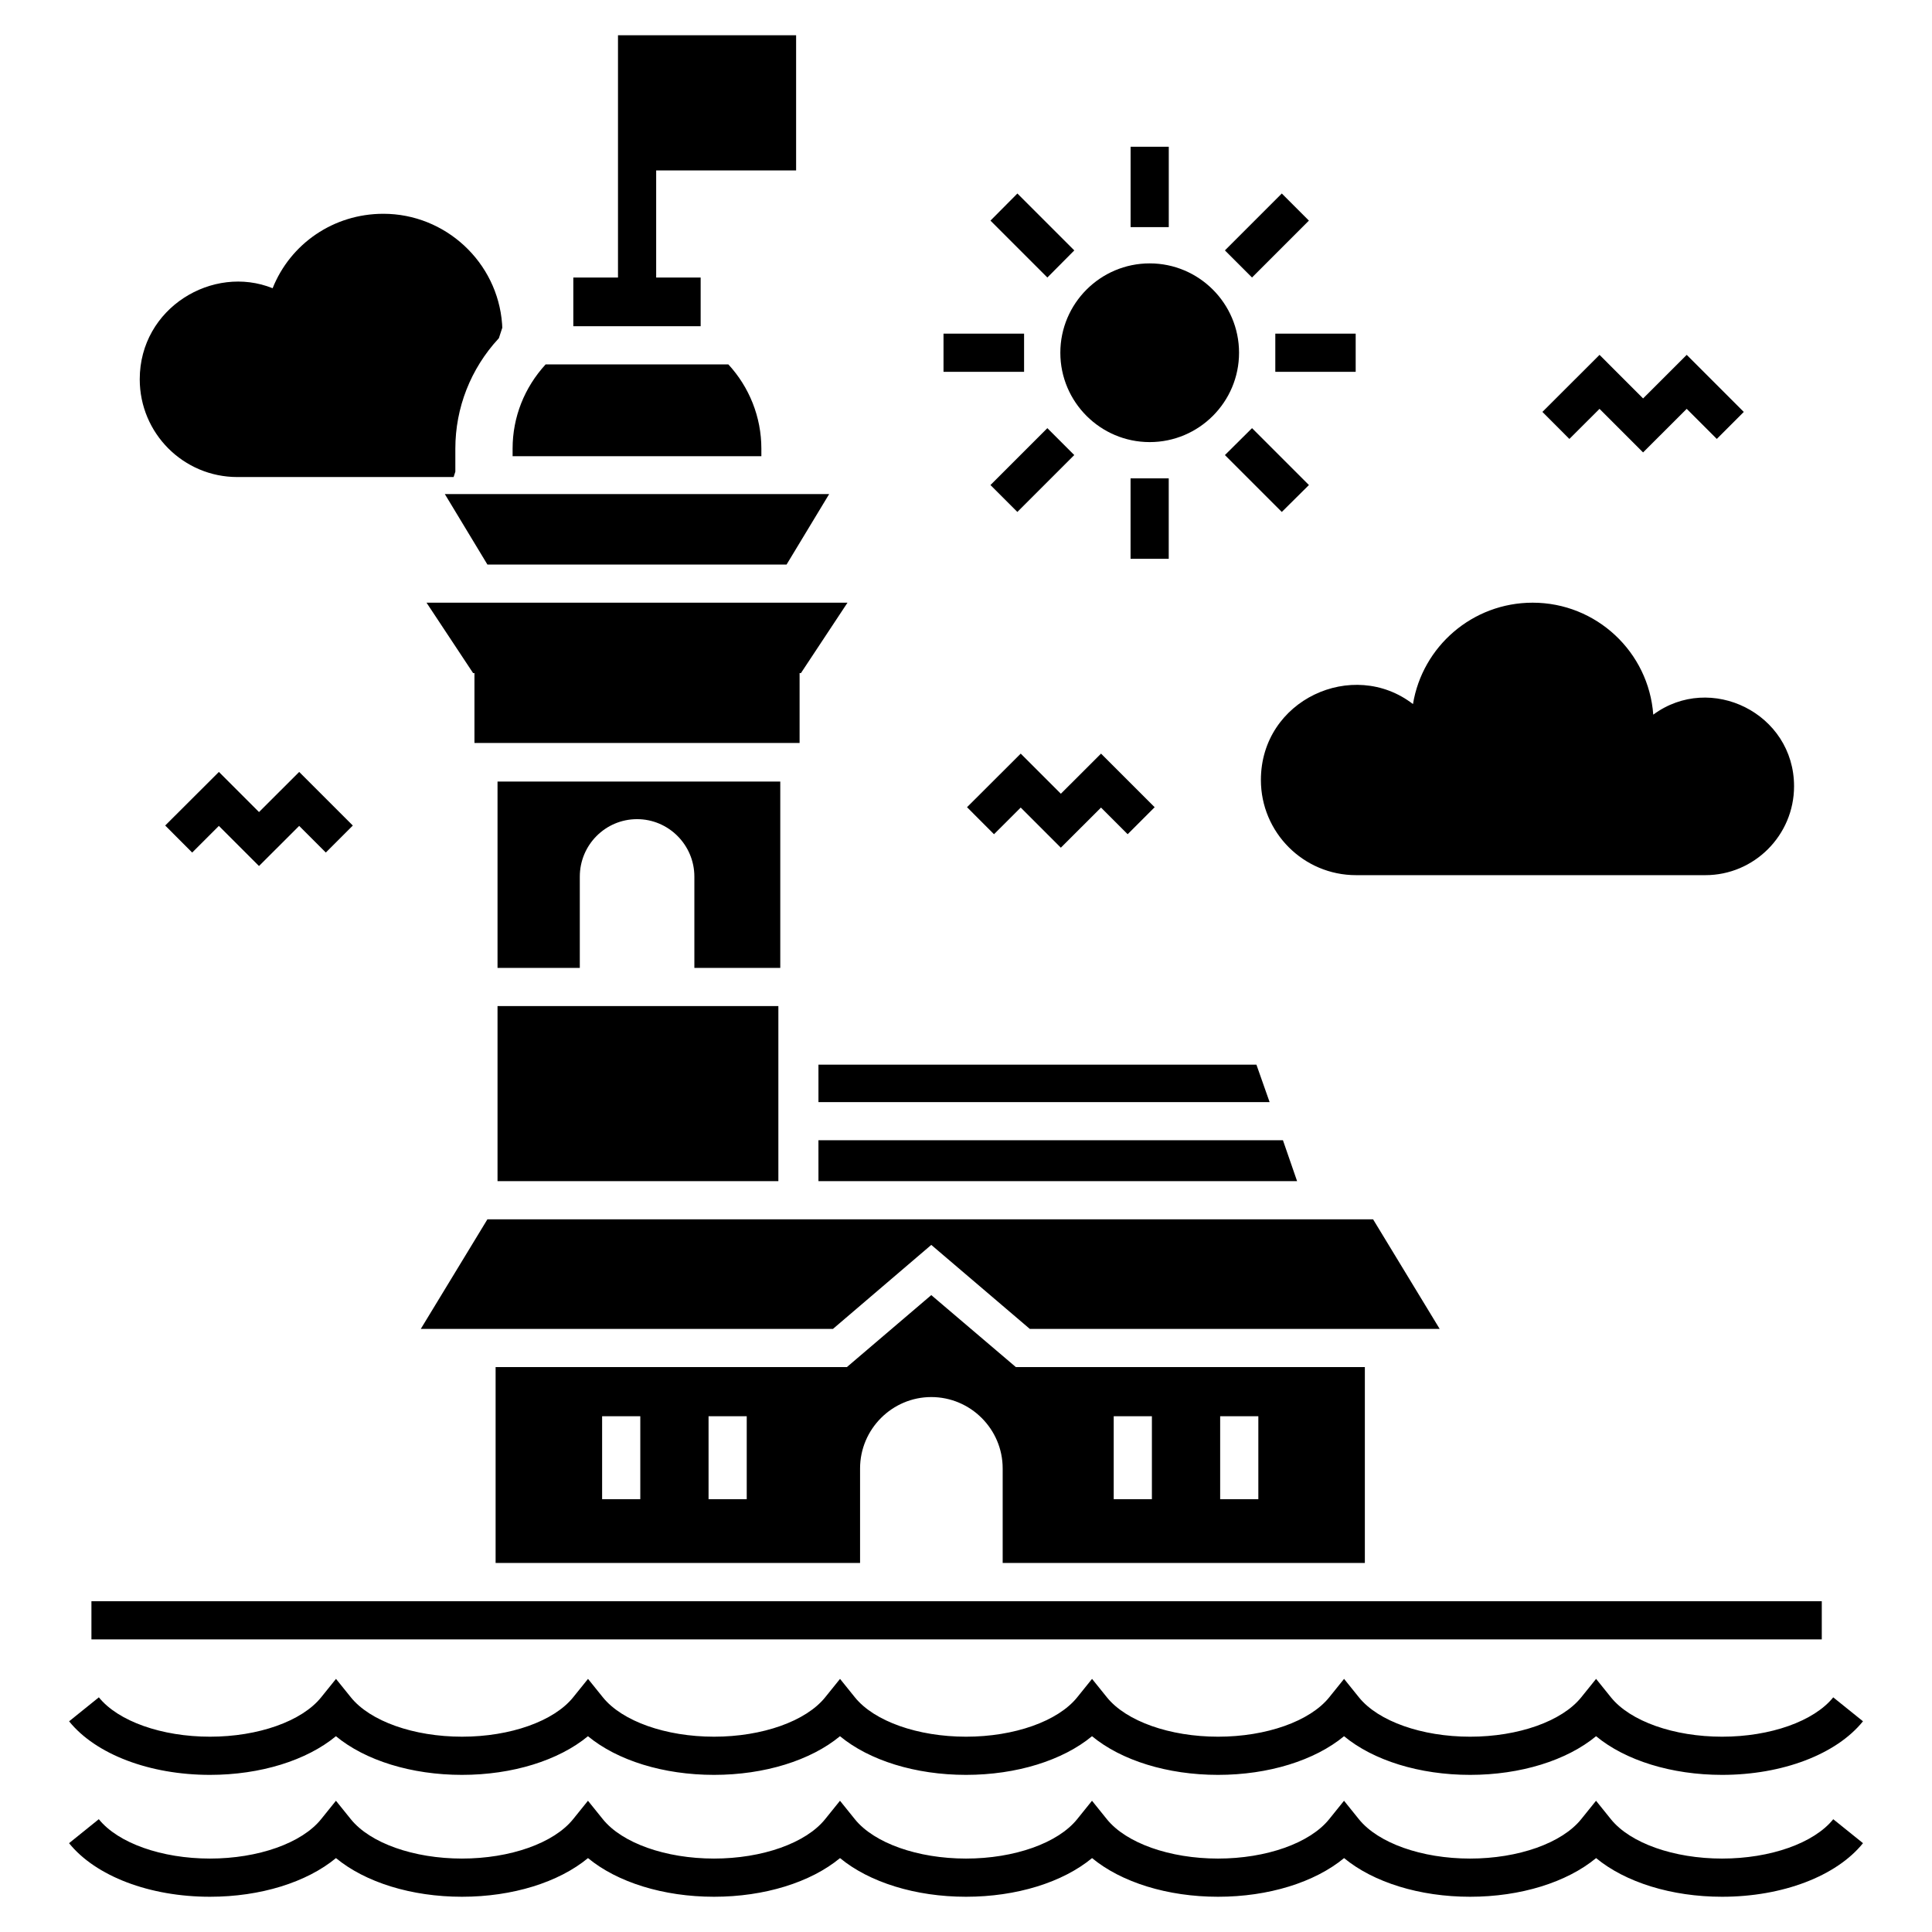 <?xml version="1.0" encoding="UTF-8"?>
<!-- Uploaded to: SVG Repo, www.svgrepo.com, Generator: SVG Repo Mixer Tools -->
<svg fill="#000000" width="800px" height="800px" version="1.1" viewBox="144 144 512 512" xmlns="http://www.w3.org/2000/svg">
 <g>
  <path d="m600.36 636.54c-12.785 0-24.348-4.098-29.453-10.43l-3.941-4.891-3.941 4.891c-5.106 6.336-16.664 10.43-29.453 10.43-12.785 0-24.348-4.098-29.453-10.43l-3.941-4.891-3.941 4.891c-5.106 6.336-16.664 10.43-29.453 10.43-12.785 0-24.348-4.098-29.453-10.43l-3.941-4.891-3.941 4.891c-5.106 6.336-16.664 10.43-29.453 10.43-12.785 0-24.348-4.098-29.453-10.43l-3.941-4.891-3.941 4.887c-5.106 6.34-16.668 10.434-29.453 10.434-12.785 0-24.348-4.098-29.453-10.43l-3.941-4.891-3.941 4.887c-5.106 6.34-16.668 10.434-29.453 10.434-12.785 0-24.348-4.098-29.453-10.434l-3.941-4.887-3.941 4.891c-5.106 6.336-16.664 10.43-29.453 10.43-12.789 0-24.348-4.098-29.453-10.434l-7.883 6.356c7.066 8.758 21.371 14.199 37.34 14.199 13.406 0 25.637-3.836 33.395-10.246 7.758 6.41 19.988 10.246 33.395 10.246s25.637-3.836 33.395-10.246c7.758 6.41 19.988 10.246 33.395 10.246s25.637-3.836 33.395-10.246c7.758 6.41 19.988 10.246 33.395 10.246s25.637-3.836 33.395-10.246c7.758 6.41 19.988 10.246 33.391 10.246 13.406 0 25.637-3.836 33.395-10.246 7.762 6.41 19.992 10.246 33.395 10.246 13.406 0 25.637-3.836 33.395-10.246 7.758 6.41 19.992 10.246 33.395 10.246 15.973 0 30.277-5.441 37.336-14.203l-7.883-6.344c-5.102 6.332-16.664 10.426-29.453 10.426z"/>
  <path d="m199.63 614.36c13.406 0 25.637-3.836 33.395-10.246 7.758 6.414 19.992 10.246 33.395 10.246 13.406 0 25.637-3.836 33.395-10.246 7.758 6.414 19.988 10.246 33.395 10.246s25.637-3.836 33.395-10.246c7.758 6.414 19.988 10.246 33.395 10.246s25.637-3.836 33.395-10.246c7.758 6.414 19.988 10.246 33.395 10.246s25.637-3.836 33.395-10.246c7.758 6.414 19.988 10.246 33.395 10.246s25.637-3.836 33.395-10.246c7.758 6.414 19.988 10.246 33.395 10.246 15.973 0 30.277-5.441 37.336-14.203l-7.883-6.344c-5.106 6.336-16.664 10.43-29.453 10.43-12.785 0-24.348-4.098-29.453-10.43l-3.941-4.891-3.941 4.891c-5.106 6.336-16.664 10.43-29.453 10.43-12.785 0-24.348-4.098-29.453-10.43l-3.941-4.891-3.941 4.891c-5.106 6.336-16.664 10.43-29.453 10.43-12.785 0-24.348-4.098-29.453-10.43l-3.941-4.891-3.941 4.891c-5.106 6.336-16.664 10.43-29.453 10.43-12.785 0-24.348-4.098-29.453-10.43l-3.941-4.891-3.941 4.887c-5.106 6.34-16.668 10.434-29.453 10.434-12.785 0-24.348-4.098-29.453-10.43l-3.941-4.891-3.941 4.887c-5.106 6.34-16.668 10.434-29.453 10.434s-24.348-4.098-29.453-10.434l-3.941-4.887-3.941 4.891c-5.106 6.336-16.664 10.43-29.453 10.43-12.789 0-24.348-4.098-29.453-10.434l-7.883 6.356c7.062 8.758 21.367 14.195 37.336 14.195z"/>
  <path d="m168.23 568.34h458.56v10.117h-458.56z"/>
  <path d="m329.68 217.55h-11.789v-28.383h37.086v-35.824h-47.203v64.207h-11.84v12.902h33.746z"/>
  <path d="m345.77 262.88c0-8.348-3.188-16.293-8.754-22.312h-48.418c-5.617 6.121-8.754 13.965-8.754 22.312v2.023h65.926z"/>
  <path d="m275.85 351.12v49.379h21.805v-24.184c0-8.398 6.781-15.23 15.18-15.23 8.348 0 15.18 6.832 15.18 15.23v24.184h22.766v-49.379z"/>
  <path d="m275.85 410.62h74.426v46.395h-74.426z"/>
  <path d="m269.38 322.38h0.355v18.52h86.164v-18.52h0.355l12.344-18.668h-111.57z"/>
  <path d="m273.17 293.61h79.281l11.285-18.672h-101.85z"/>
  <path d="m360.9 436.07h119.56l-3.492-9.918h-116.07z"/>
  <path d="m360.9 457.01h126.84l-3.746-10.828h-123.1z"/>
  <path d="m505.7 558.2v-51.91h-92.488l-22.414-19.074-22.363 19.074h-93.094v51.91h96.586v-25.043c0-10.422 8.5-18.922 18.871-18.922 10.422 0 18.922 8.5 18.922 18.922v25.043zm-38.344-38.887h10.117v21.98h-10.117zm-28.211 0h10.121v21.98h-10.121zm-125.46 21.984h-10.117v-21.98h10.117zm28.207 0h-10.117v-21.98h10.117z"/>
  <path d="m507.88 467.13h-234.71l-17.656 29.043h109.23l26.055-22.262 26.109 22.262h108.62z"/>
  <path d="m478.15 350.71c0 13.879 11.27 25.215 25.215 25.215h92.582c12.926 0 23.496-10.57 23.496-23.559 0-19.301-22.102-30.195-37.312-18.977-1.211-16.617-15.09-29.672-31.965-29.672-15.98 0-29.227 11.652-31.711 26.871-15.871-12.262-40.305-1.164-40.305 20.121z"/>
  <path d="m206.89 270.42h57.324l0.457-1.418v-6.121c0-10.777 4.047-21.148 11.434-29.145l0.098-0.098 0.91-2.781-0.051-1.012c-1.215-16.395-15.027-29.191-31.469-29.191-13.203 0-24.641 7.941-29.344 19.73-15.785-6.375-35.215 5.16-35.215 24.133 0 14.316 11.586 25.902 25.855 25.902z"/>
  <path d="m443.61 270.77h10.117v21.32h-10.117z"/>
  <path d="m394.04 232.42h21.352v10.117h-21.352z"/>
  <path d="m406.48 272.54 15.078-15.078 7.133 7.133-15.078 15.078z"/>
  <path d="m481.97 232.42h21.301v10.117h-21.301z"/>
  <path d="m448.68 261.16c13.055 0 23.68-10.625 23.68-23.68 0-13.055-10.625-23.68-23.68-23.68-13.055 0-23.68 10.625-23.68 23.68 0 13.055 10.625 23.68 23.68 23.68z"/>
  <path d="m490.88 272.54-15.078-15.078-7.184 7.137 15.074 15.074z"/>
  <path d="m428.7 210.36-15.078-15.078-7.137 7.184 15.078 15.078z"/>
  <path d="m443.62 182.89h10.117v21.301h-10.117z"/>
  <path d="m483.69 195.28 7.184 7.184-15.078 15.078-7.184-7.184z"/>
  <path d="m202.01 348.57-14.23 14.199 7.148 7.168 7.074-7.066 10.637 10.633 10.648-10.633 7.062 7.059 7.152-7.152-14.211-14.207-10.648 10.633z"/>
  <path d="m407.42 365.08 7.078-7.066 10.633 10.633 10.652-10.633 7.059 7.062 7.156-7.156-14.211-14.203-10.648 10.633-10.637-10.633-14.23 14.199z"/>
  <path d="m567.89 252.35 11.543 11.547 11.562-11.547 7.973 7.969 7.152-7.152-15.121-15.125-11.562 11.547-11.543-11.547-15.141 15.117 7.148 7.164z"/>
 </g>
</svg>